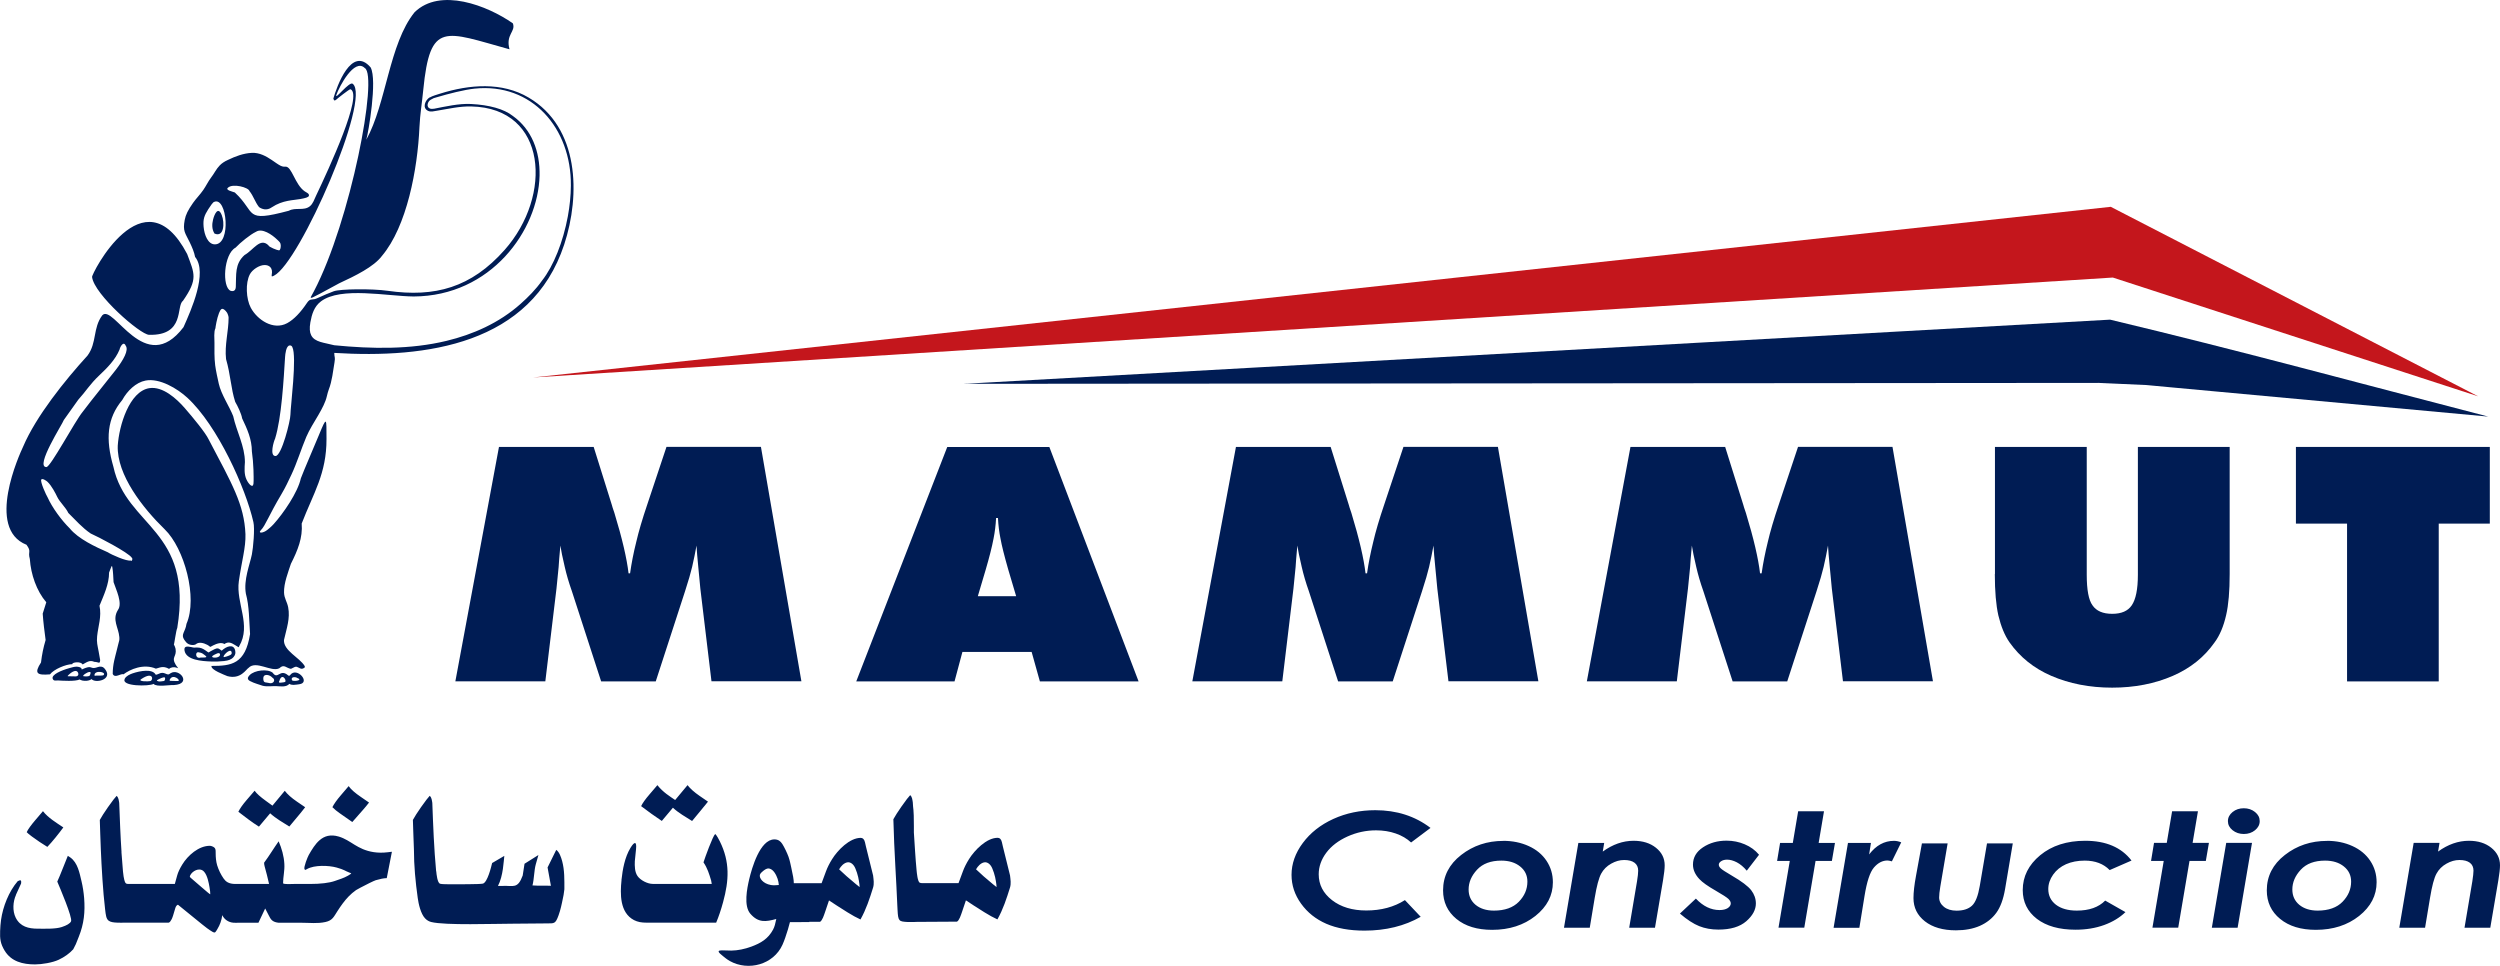 <?xml version="1.0" encoding="UTF-8"?>
<svg id="Layer_1" data-name="Layer 1" xmlns="http://www.w3.org/2000/svg" viewBox="0 0 412.09 159.18">
  <defs>
    <style>
      .cls-1 {
        fill: #c4161c;
      }

      .cls-1, .cls-2 {
        fill-rule: evenodd;
      }

      .cls-2, .cls-3 {
        fill: #001c54;
      }
    </style>
  </defs>
  <path class="cls-2" d="M35.12,36.2c-.19,.76-.21,1.6,.24,2.3,1.59,.68,1.69-1.77,1.2-3.02-.62-1.6-1.24-.1-1.44,.72m-.79-1.71c.35-.56,.8-1.19,.97-1.21,2.11-.95,2.87,7,.12,7-1.13,0-1.74-1.52-1.86-2.92-.1-1.25,.11-1.82,.77-2.87Zm3.69,13.45c-1.46-.59-1.16-6.07,.81-7.12,.77-.82,2.39-2.15,3.38-2.62,1-.64,2.61,.45,3.5,1.32,.35,.34,.57,.48,.57,.97,0,.34-.08,.78-.3,.78-.26,0-1.73-.58-1.73-.83-1.38-1.34-2.47,.78-3.94,1.6-1.65,1.48-1.34,3.25-1.44,5.23-.01,.26-.08,.53-.28,.64-.15,.09-.38,.09-.55,.03Zm-.62,3.55c.17,.31,.28,.68,.28,.86,0,2.27-.68,4.52-.42,6.84,.76,2.63,.8,4.86,1.51,7.05,.4,.67,1.03,1.99,1.14,2.72,.84,1.77,1.6,3.42,1.61,5.46,.13,.97,.23,2,.26,3.01,.01,.59,.06,1.74,0,2.3-.09,.79-.78,.12-1.16-.71-.4-.87-.31-1.91-.25-2.84,0-2.63-1.39-5.08-1.93-7.58-.6-1.55-1.99-3.6-2.38-5.36-.2-.91-.47-2.12-.59-3.02-.16-1.24-.12-2.64-.12-3.72,0-.63-.13-1.84,.16-2.39,0-.13,.23-1.61,.59-2.51,.12-.31,.26-.55,.4-.65,.27-.19,.75,.3,.88,.54Zm-16.69,5.48c.57,.72-.38,2.38-1.62,3.99-1.86,2.39-3.57,4.42-5.45,6.91-1.3,1.56-5.3,9.12-5.99,9.12-1.95,0,2.72-7.21,2.87-7.76,0,0,2.19-3.1,2.37-3.33,1.3-1.43,1.89-2.53,3.48-4.03,1.31-1.24,2.61-2.53,3.33-4.23,.08-.44,.65-1.49,1.01-.68Zm27.47,.23c.8,1.51-.31,9.94-.31,11.18,0,.94-1.44,6.79-2.46,6.79s-.27-2.48-.07-2.85c1.08-3.45,1.42-9.82,1.65-13.47,.03-.46,.16-1.86,.76-1.91,.2-.02,.34,.08,.43,.25ZM7.81,79.4c.71,.66,1.37,1.97,1.62,2.5,.41,.86,1.44,1.78,1.83,2.65,1.2,1.18,2.3,2.45,3.69,3.39,1.19,.52,6.19,3.11,6.78,4,.22,.19-.04,.7-.19,.45-.64,.17-3.2-.97-3.76-1.35-2.04-.89-4.88-2.21-6.29-3.95-1.35-1.33-2.88-3.4-3.66-5.14-.16-.22-1.26-2.58-1.02-2.91,.18-.25,.85,.22,1.01,.37Zm29.2,29.55c.59-.06,1.14-.23,1.49-.65,.3-.36,.36-.65,.26-1.1-.26-1.12-1.46-.66-2.2,.04-.04,.07-.38-.36-.69-.36-.24-.04-.79,.26-1.16,.47-.36,.21-.27,.27-.53,.08-.43-.31-.79-.58-1.28-.66-.42-.07-.45-.03-.9-.02-.15,0-.31-.06-.48-.09-.57-.11-1.26-.24-1.1,.6,.29,1.54,2.8,1.72,4.37,1.78,.77,.03,1.43,0,2.21-.08Zm2.42-2.44c2.04-3.48-.57-7.09-.06-10.71,.48-3.36,1.16-5.55,1.09-7.75-.2-4.89-2.22-8.31-6.06-15.61-.53-1.12-2.53-3.54-3.95-5.18-1.34-1.54-3.62-3.62-5.83-3.28-3.3,.52-5,6.17-5.21,9.49-.17,4.8,4.13,10.27,7.74,13.78,3.24,3.13,5.47,11.27,3.59,15.58-.18,1.37-1,1.71-.35,2.65,.38,.56,.7,.82,1.39,.84,.16,0,.32-.02,.49-.11,.44-.44,1.29-.25,1.88,.07,.72,.39,.25,.48,.99,.1,.6-.31,1.38-.55,1.85-.22,.65-.46,1.14-.21,1.74,.16,.06,.04,.57,.37,.6,.37,.02,0,.04-.06,.11-.19Zm1.85,5.78c.56,.32,1.54,.57,2.03,.75,.75,.18,1.5,.03,2.24,.06,.69,.03,1.63,.21,2.15-.38,.38,.29,1.16,.13,1.62,.07,1.97-.25-.41-2.94-1.47-1.54-.07,.14-.26,.2-.37,.06-1.36-1.15-1.68,.81-2.53-.42-.81-.67-3-.44-3.8,.4-.43,.45-.38,.73,.11,1Zm-20.71-.39c-.68,1.27,4.07,1.25,4.74,.83,.52,.57,2.64,.14,3.37,.19,3.03-.18,.87-2.86-.56-1.95-.38,.32-.49,.2-.88,.05-.34-.13-.6-.2-1.17,.09-.22,.11-.39,.13-.42,.08-.52-.97-2.53-.63-3.81-.19-.45,.16-1.04,.43-1.28,.88Zm-3.88-2.01c-.43-.05-.71,.16-1.08,.21-.68,.08-.55-.35-1.57,.02-.32,.12-.58,.25-.56,.25,0-.39-.58-.48-.87-.48-.39,0-.77,.13-1.18,.24-1.32,.37-3,1.08-2.74,1.76,.15,.39,.49,.28,.83,.27,.82,.05,2.86,.19,3.62-.16,.05,.03,.09,.05,.12,.07,.34,.19,1.04,.2,1.41,.08,.14-.04,.28-.11,.42-.21,.67,.74,3.4,.09,2.34-1.48-.2-.29-.38-.53-.74-.57Zm20.24-1.57c-.44-.03,1.07-1.65,1.25-.81,.04,.2,0,.33-.17,.43-.3,.18-.96,.38-1.08,.38Zm-.85-.09c-.39,.28-1.36,.2-1.06-.1,.13-.13,.63-.37,.8-.43,.55-.19,.55,.34,.27,.53Zm-3.08-.66c.32,.09,.5,.21,.75,.42,.2,.17,.46,.33,.03,.38-.23,.03-.55,.01-.65,.01-.84,.28-.93-.62-.65-.82,.12-.09,.39-.02,.53,.02Zm10.43,4.01c.18-.56,1.1-.31,1.43,.09,.63,.35,.28,1-.33,.95-.24-.02-.36-.1-.65-.12-.29-.02-.43-.11-.47-.47-.01-.14-.02-.32,.02-.45Zm2.92,.94c-.24,.03-.5,.03-.3-.28,.41-1.4,1.24-.13,.96,.15-.07,.07-.54,.12-.66,.13Zm1.76-.45c-.19-.54,.63-.53,.9-.31,1.12,.4-.89,.67-.9,.31Zm-23.38,.2c-.22,.07-2.1,.1-1.45-.33,2.11-1.42,2.01,.3,1.45,.33Zm2.17,0c-.22,.04-.6,.08-.7,.06-.2-.03-.38-.12-.33-.19,.05-.07,.68-.39,1.04-.48,.33-.08,.35,.12,.28,.38-.05,.17-.11,.2-.27,.23Zm1.11-.3c.52-.96,1.86,.19,1.35,.28-.11,.02-1.26-.02-1.09-.02-.21,0-.41,.01-.26-.26Zm-10.94-.69c-.1,.12-1,.08-1.16,.08-.08,0-.34,.08-.34-.05,0-.92,2.04-.55,1.5-.03Zm-3.35,.09c.21-.35,1.16-.81,1.21-.51,.02,.1-.07,.39-.12,.47-.15,.23-.79,.17-1.04,.13-.09-.02-.1,0-.05-.09Zm-2.45-.09c.31-.31,1.15-1,1.52-.52,.23,.3,.21,.83-.55,.73-.19,0-.62-.01-.88-.02-.23,0-.29,.02-.09-.18ZM70.86,16.06c.43-.26,1.21-.47,1.7-.63,4.81-1.51,10.17-1.96,14.59,.66,8.32,4.91,8.56,15.99,5.85,24.22-5.44,16.49-22.73,18.8-37.9,17.86,0,.8,.2,.6,.04,1.56-.23,1.35-.4,3.1-.95,4.49-.13,.34-.22,.71-.31,1.08-.22,.98-.77,2.02-1.39,3.09-.71,1.21-1.5,2.45-2,3.62-.8,1.88-1.58,4.39-2.45,6.22-.59,1.24-.95,2.04-1.65,3.23-2.06,3.45-2.64,5.18-3.37,5.91-.59,.6,.38,.53,1.05-.03,.17-.13,.61-.48,1.05-.96,1.57-1.74,3.97-5.21,4.47-7.53,.69-1.79,1.67-3.98,2.98-7.14,1.33-3.22,1.24-2.83,1.25,.63,.02,5.74-2.16,8.95-4.09,13.96,.19,2.34-.64,4.38-1.78,6.64-.42,1.3-1.18,3.19-1.13,4.74,.03,.95,.5,1.5,.68,2.42,.36,1.83-.26,3.5-.69,5.4-.1,1.76,2.56,2.88,3.41,4.28,.06,.13,.04,.22-.03,.27-.53,.43-.86-.01-1.26-.13-.23-.07-.4,.04-.97,.33-.78-.11-1.13-.86-1.91-.1-1.33,.7-3.84-1.37-5.09-.05-.4,.24-1.31,1.94-3.48,1.35-.51-.22-2.76-1.03-2.62-1.68,3.28,0,5.57-.28,6.36-5.25-.15-2.14-.13-4.64-.69-6.66-.4-2.28,.65-4.79,.99-6.47,.21-1.05,.51-4.24,.25-5.33-1.26-5.58-5.9-15.9-10.88-20.49-1.66-1.53-4.59-3.28-6.89-2.84-1.61,.31-3.02,1.7-3.85,3.21-2.51,3.01-2.78,6.43-1.46,10.99,2.16,9.98,13.19,10.3,10.53,26.58-.2,.38-.5,2.76-.56,2.71,.14,.3,.24,.51,.28,.73,.23,1.32-.75,1.34,0,2.58,.07,.11,.14,.24,.25,.36,.15,.17,.18,.3,.18,.27,0-.03-.1-.03-.23-.09-.38-.16-.96-.11-1.27,.19-1.02-.6-1.66-.14-2.17-.04-2.06-.88-4.28,.13-5.34,.93-.43-.19-1.42,.73-1.78-.06,0-.8,.09-1.48,.24-2.18,.12-.58,.26-1.03,.39-1.58l.29-1.17c.14-.55,.21-.62,.17-1.14-.13-1.61-1.23-2.84-.24-4.46,.83-1.12-.32-3.4-.71-4.6-.06-.82-.06-1.65-.2-2.42-.07-.39-.08-.34-.33,.29l-.21,.55c0,1.91-.87,3.73-1.58,5.47,.38,1.8-.22,3.34-.39,5.03-.1,1.01,.06,1.48,.25,2.51,.08,.45,.17,.9,.25,1.41-.05,.76-.25,.3-.95,.3-.8-.35-1.24,.06-1.94,.43-.31-.57-1.78-.36-1.7-.05-1.05,0-3.06,.85-3.68,1.68-2.18,.18-2.64-.16-1.48-1.96,.16-1.32,.38-2.43,.76-3.7-.19-1.45-.38-2.88-.48-4.35l.59-1.87c-1.61-1.88-2.54-4.61-2.71-7.12-.37-1.36,.32-1.15-.55-2.36-6.75-2.67-1.15-14.92-.56-16.17,2.13-5.01,6.89-10.93,10.62-15.02,1.57-2.12,.85-4.51,2.42-6.62,1.83-2.07,7.02,10.34,13.4,1.94,1.27-2.84,4.02-8.98,1.91-11.58-.14-.76-.49-1.59-.88-2.4-.76-1.58-1.18-1.83-.83-3.7,.16-.85,.53-1.6,1.37-2.8,.52-.74,1.18-1.39,1.7-2.15,.41-.58,.84-1.47,1.24-1.98,.58-.75,.86-1.44,1.46-2.05,.32-.33,.75-.64,1.36-.91,1.22-.59,2.54-1.09,3.91-1.16,1.28-.07,2.39,.56,3.3,1.17,.55,.37,1.04,.74,1.44,.94,.4,.2,.64,.17,.83,.16,1.06-.05,1.54,2.95,3.18,4.08,.23,.16,.79,.36,.68,.73-.08,.25-.59,.38-1.41,.53-1.11,.21-2.91,.16-4.7,1.36-.85,.61-1.65,.29-2.11-.03-.67-.86-.91-1.81-1.58-2.65-.14-.59-2.75-1.31-3.55-.54-.46,.4,.77,.63,1.14,.78,3.63,3.37,1.39,5.01,8.91,3.01,1.07-.6,2.48,.06,3.46-.74,.52-.42,.73-1.13,1.01-1.72,2.19-4.61,7.8-16.72,5.68-17.57-.13-.07-2.22,1.58-2.43,1.79-.32,.17-.29-.05-.39-.25,.56-1.96,2.99-8.83,6.15-5.13,1.12,2.1-.38,10.77-.72,11.91,3.31-5.97,3.76-15.81,7.96-21.01,4.21-4.12,12-1.11,16.2,1.83,.52,1.38-1.23,1.81-.55,4.28-10.73-2.96-13.09-4.73-14.22,6.7-.22,2.26-.52,3.89-.63,6.16-.31,6.88-2.06,16.32-6.19,21.21-1.34,1.79-4.41,3.28-7.04,4.5-.22,.1-3.11,1.72-4.35,2.32-.39,.19-.32-.02-.34-.03,.17-.31,.35-.63,.52-.96,6.08-11.62,10.64-35.6,8.39-36.81-1.71-1.7-4.21,3.05-4.68,4.42-.34,1.02,2.14-2.29,2.69-1.83,3.1,2.39-8.71,29.49-12.97,31.63-.28,.14-.45,.23-.38-.14,.24-1.16-.42-1.63-1.21-1.61-.87,.02-2,.77-2.4,1.54-.74,1.41-.62,4.04,.16,5.5,1.06,1.98,3.71,3.78,6,2.54,1.12-.61,2.22-1.78,3.27-3.35,.24-.36,.44-.48,.61-.52,.71-.14,.49,.03,1.34-.36,.76-.35,1.71-.76,2.46-1.03,1.03-.38,6.27-.45,8.91-.07,7.76,1.1,13.74-.52,19.25-6.74,7.91-8.92,7.07-23.38-5.49-23.65-1.94-.05-3.77,.4-5.64,.7-.45,.07-1.02,.24-1.46,.04-1.07-.48-.49-1.8,.24-2.24Zm.65,1.87c1.87-.36,4.13-.89,6.11-.79,3.03,.15,5.47,.83,6.91,1.97,3.11,2.21,4.5,5.86,4.41,9.85-.22,9.03-8.02,19.85-20.74,19.91-4.36-.03-12.02-1.67-15.3,.81-1.12,.85-1.5,2.12-1.74,3.45-.17,.97-.11,1.64,.13,2.12,.57,1.17,2.16,1.22,3.81,1.66,6.22,.61,12.5,.72,18.49-.72,4.35-1.05,8.66-2.93,12.22-6.1,1.27-1.13,2.5-2.36,3.54-3.84,1.89-2.39,3.47-6.38,4.25-10.58,.31-1.69,.49-3.41,.5-5.07,.09-9.48-6.43-16.98-15.86-15.99-1.68,.17-4.3,.84-6.28,1.43-.16,.05-.32,.08-.47,.14-.41,.18-.65,.34-.79,.52-.46,.65-.2,1.42,.82,1.22ZM15.18,45.66c-.19-.33,8.49-17.47,15.67-3.79,1.21,3.26,1.82,4.1-.7,7.73-1.15,.83,.39,5.74-5.58,5.59-1.47-.04-9.05-6.67-9.39-9.52Z"/>
  <path class="cls-3" d="M117.28,112.32l-1.84-15.31c-.06-.6-.12-1.19-.17-1.8-.06-.6-.12-1.19-.17-1.77-.15-1.48-.24-2.65-.29-3.51-.21,1.16-.45,2.33-.72,3.51-.23,.97-.61,2.3-1.17,4.02l-4.83,14.86h-9l-4.82-14.86c-.5-1.41-.89-2.75-1.18-4.02-.37-1.56-.6-2.72-.72-3.51-.15,1.69-.26,2.88-.29,3.56-.08,.76-.2,1.93-.35,3.51l-1.84,15.31h-14.83l7.19-38.64h15.61l2.99,9.55c.03,.18,.19,.62,.43,1.34,1.29,4.22,2.05,7.54,2.33,9.95h.25c.23-1.65,.57-3.4,1.03-5.23,.37-1.6,.97-3.67,1.84-6.23l3.13-9.39h15.57l6.67,38.64h-14.83l.02,.02Z"/>
  <path class="cls-3" d="M141.14,112.32l15-38.64h16.83l14.71,38.64h-16.27l-1.36-4.86h-11.41l-1.3,4.86h-16.22Zm20.06-14.04h6.3l-1.3-4.38c-.65-2.27-1.08-3.98-1.29-5.16-.21-1.03-.35-2.15-.41-3.36h-.31c-.06,1.19-.2,2.31-.41,3.36-.27,1.43-.71,3.14-1.3,5.16l-1.3,4.38h.01Z"/>
  <path class="cls-3" d="M238.76,112.32l-1.84-15.31c-.06-.6-.12-1.19-.17-1.8-.06-.6-.12-1.19-.17-1.77-.15-1.48-.24-2.65-.29-3.51-.21,1.16-.45,2.33-.72,3.51-.23,.97-.61,2.3-1.17,4.02l-4.83,14.86h-9l-4.82-14.86c-.5-1.41-.89-2.75-1.18-4.02-.37-1.56-.6-2.72-.72-3.51-.15,1.69-.26,2.88-.29,3.56-.08,.76-.2,1.93-.35,3.51l-1.84,15.31h-14.83l7.19-38.64h15.61l2.99,9.55c.03,.18,.19,.62,.43,1.34,1.29,4.22,2.05,7.54,2.33,9.95h.25c.23-1.65,.58-3.4,1.03-5.23,.37-1.6,.97-3.67,1.84-6.23l3.13-9.39h15.57l6.67,38.64h-14.83l.02,.02Z"/>
  <path class="cls-3" d="M303.79,112.32l-1.84-15.31c-.06-.6-.12-1.19-.17-1.8-.06-.6-.12-1.19-.17-1.77-.15-1.48-.24-2.65-.29-3.51-.21,1.16-.45,2.33-.72,3.51-.23,.97-.61,2.3-1.17,4.02l-4.83,14.86h-9l-4.82-14.86c-.5-1.41-.89-2.75-1.18-4.02-.37-1.56-.6-2.72-.72-3.51-.15,1.69-.26,2.88-.29,3.56-.08,.76-.2,1.93-.35,3.51l-1.84,15.31h-14.83l7.19-38.64h15.61l2.99,9.55c.03,.18,.19,.62,.43,1.34,1.29,4.22,2.05,7.54,2.33,9.95h.26c.23-1.65,.58-3.4,1.03-5.23,.37-1.6,.97-3.67,1.84-6.23l3.13-9.39h15.57l6.67,38.64h-14.83l.02,.02Z"/>
  <path class="cls-3" d="M328.84,94.63v-20.96h15.13v21.07c0,2.48,.31,4.17,.95,5.04,.64,.94,1.72,1.4,3.25,1.4s2.59-.47,3.22-1.4c.67-.98,1.01-2.66,1.01-5.04v-21.07h15.13v20.96c0,2.81-.19,5.07-.58,6.75-.42,1.86-1.06,3.37-1.9,4.5-1.7,2.43-4,4.27-6.88,5.52-2.99,1.3-6.33,1.95-10.01,1.95s-7.04-.65-10.04-1.95c-2.88-1.25-5.16-3.09-6.88-5.52-.79-1.13-1.4-2.61-1.84-4.44-.38-1.69-.58-3.96-.58-6.81h.01Z"/>
  <polygon class="cls-3" points="386.88 112.32 386.88 86.31 378.45 86.31 378.45 73.67 410.41 73.67 410.41 86.31 401.99 86.31 401.99 112.32 386.88 112.32"/>
  <path class="cls-3" d="M116.09,132.89c-.17,.23-.38,.46-.57,.7-.41,.5-.89,1.09-1.44,1.74-1.05-.66-2.27-1.35-3.16-2.19l-1.83,2.18c-1.17-.78-2.29-1.58-3.41-2.44,.24-.51,.71-1.16,1.4-1.96l1.28-1.5c.93,1.18,2.1,1.88,2.93,2.45l2.04-2.45c.44,.57,1.1,1.16,2,1.78l1.37,.94c-.21,.24-.42,.51-.61,.76m-13.65,12.16c.19-1.76,.55-3.76,1.48-5.29,.63-1.04,1.06-1.18,.92,.21-.06,.66-.13,1.32-.2,1.98-.03,.81-.02,1.77,.45,2.45,.48,.69,1.65,1.29,2.5,1.29h9.73l-.1-.56c-.32-1.07-.61-2.04-1.26-2.99,.24-.77,1.53-4.34,1.93-4.68,.27,.23,.6,.9,.77,1.23,1.68,3.4,1.51,6.41,.53,10.01-.34,1.25-.72,2.38-1.14,3.38h-11.49c-.8,0-1.45-.11-2.05-.42-2.36-1.23-2.3-4.31-2.06-6.61Zm-30.53-1.43c.04,.46,.18,1.85,.61,2.04,.21,.1,1.59,.09,1.93,.09,.55,0,4.72,.02,5.16-.11,.74-.22,1.34-2.68,1.51-3.39l2.01-1.18c-.11,.81-.17,3.29-1.05,4.96,.25,0,.54,0,.83-.01,1.71-.07,2.42,.54,3.25-1.71l.3-1.94,2.29-1.44-.43,1.52c-.29,1.03-.27,2.45-.55,3.49,1.22,.09,1.72,0,3.04,.06l-.55-3.02,1.43-2.9c.52,.36,.8,1.23,.97,1.84,.41,1.51,.37,3.1,.37,4.65l-.13,.94c-.17,.81-.34,1.76-.6,2.65-.07,.24-.14,.48-.23,.71-.52,1.43-.7,1.32-1.92,1.33-1.87,.01-3.79,.04-5.76,.05-2.78,0-11.04,.3-13.31-.28-.36-.09-.7-.27-1.02-.61-.71-.76-1.07-2.37-1.2-3.34-.37-2.63-.63-5.34-.63-8,0-.35-.06-1.26-.1-2.71l-.07-2.17c.26-.49,.71-1.19,1.34-2.1,.72-1.02,1.21-1.65,1.43-1.87,.33,.26,.36,.77,.43,1.16,.14,3.76,.28,7.53,.63,11.27Zm-13.84-8.13l.68-.77c.86-.99,1.43-1.59,2.08-2.44l-1.35-.93c-.91-.62-1.6-1.2-2.01-1.78l-1.28,1.5c-.68,.79-1.15,1.46-1.4,1.97,.34,.35,.78,.7,1.18,.98l2.09,1.46Zm-8.62-1.37l-1.76,2.11c-1.07-.67-2.22-1.32-3.16-2.18l-1.85,2.2c-1.18-.74-2.28-1.6-3.39-2.45,.24-.51,.7-1.17,1.39-1.97l1.29-1.5c.33,.47,.95,1.02,1.85,1.67l1.09,.79,2.03-2.45c.43,.57,1.1,1.17,2.01,1.79l1.35,.92c-.31,.38-.47,.62-.85,1.07Zm-29.43,6.34c.07,1.06,.15,2.11,.25,3.17,.06,.63,.14,1.09,.21,1.36,.11,.39,.17,.7,.58,.7,1.93,0,5.83,0,7.76,0l.39-1.41c.14-.51,.42-1.1,.82-1.76,.92-1.52,2.74-3.14,4.61-3.11,.07,0,.16,.02,.26,.06,.67,.24,.65,.53,.65,1.19,0,.65,.06,1.33,.24,1.95,.24,.78,.63,1.58,1.08,2.21,.34,.48,.81,.88,1.94,.88h5.54c-.23-1.08-.45-1.85-.73-2.9-.05-.2-.09-.4-.09-.6,.85-1.14,1.58-2.37,2.4-3.53,.51,1.17,.87,2.44,.94,3.71,.07,1.15-.21,2.14-.21,3.22,.21,.19,1.45,.1,1.8,.1,1.74,0,.9,0,2.64,0s3.16-.17,4.08-.49c.74-.26,1.49-.48,2.17-.87,.33-.19,.59-.36,.53-.4-.1-.04-.22-.09-.37-.15-.55-.2-.78-.46-2.03-.8-1.32-.36-3.64-.44-4.87,.25-.19,.11-.3,.24-.42,.02-.17-.3,.52-2.02,.7-2.33,.52-.91,1.07-1.83,1.8-2.45,.79-.68,1.78-1,3.16-.59,2.02,.61,2.99,2.13,5.72,2.56,.72,.11,1.49,.13,2.37,.02l.66-.08c-.29,1.45-.57,2.9-.85,4.35-.45,0-1.05,.12-1.81,.34-.3,.09-1.65,.76-2.53,1.23-.36,.19-.64,.34-.72,.4-.92,.65-1.59,1.39-2.19,2.19-.3,.4-.58,.82-.86,1.25-.61,.93-.81,1.56-1.99,1.82-1.37,.3-2.57,.12-4.13,.12h-3.62c-.44-.05-.77-.16-1.04-.38-.27-.23-.4-.52-.56-.83l-.59-1.14-1.11,2.35h-2.78c-.86,0-1.28,.04-1.67-.05-.68-.16-1.22-.57-1.51-1.2-.12,.86-.39,1.62-.8,2.28-.32,.51-.34,.74-.83,.46-.58-.33-1.26-.87-1.73-1.25-1.32-1.07-2.64-2.13-3.95-3.21-.2,.07-.35,.27-.44,.58-.29,1.05-.5,1.66-.6,1.82-.13,.2-.25,.5-.49,.56h-7.3c-.31,0-.7,.02-1.09,0-.75-.02-1.2-.11-1.49-.32-.42-.31-.48-.9-.6-1.92-.35-2.89-.58-6.99-.7-9.81-.02-.35-.06-1.26-.1-2.71l-.07-2.17c.26-.49,.71-1.19,1.34-2.1,.72-1.02,1.21-1.65,1.43-1.87,.33,.26,.36,.77,.43,1.16,.1,2.7,.2,5.42,.38,8.11Zm-12.21-.88c.83-.86,1.87-2.17,2.63-3.2-1.15-.77-2.52-1.59-3.36-2.68l-1.28,1.5c-.68,.8-1.16,1.45-1.4,1.96,.13,.15,.41,.39,.86,.72,.84,.62,1.66,1.17,2.56,1.72Zm24,4.14c-.29,.23-.48,.55-.52,.74-.02,.1,.18,.27,.38,.43,.5,.4,2.98,2.63,2.99,2.51,.02-.2-.04-.66-.13-1.19-.11-.64-.33-1.89-.88-2.52-.23-.27-.52-.38-.82-.37-.36,0-.73,.17-1.03,.41Zm-29.18,3.76l.84-1.84c.02-.2,.1-.5-.16-.56l-.39,.16c-1.46,1.7-2.44,4.18-2.75,6.39-.08,.59-.13,1.2-.15,1.82-.05,1.28,.05,2.09,.73,3.22,1.1,1.83,3.02,2.29,5.02,2.29,1.14,0,2.89-.29,3.91-.77,.96-.45,1.76-1.03,2.39-1.72l.43-.85,.49-1.23c.86-2.13,1.05-4.09,.88-6.35-.08-.97-.22-1.88-.43-2.77-.33-1.39-.63-3.07-1.85-3.94-.18-.13-.34-.23-.41-.27-.03,.02-1.41,3.61-1.74,4.25,.37,.87,2.55,5.95,2.27,6.55-.17,.36-.71,.67-1.53,.94-1.07,.35-2.82,.27-3.95,.27-1.52,0-2.89-.32-3.64-1.81-.56-1.12-.46-2.65,.05-3.77Z"/>
  <path class="cls-3" d="M160.89,143.3s1.19,1.09,1.25,1.15c.59,.51,1.16,.97,1.57,1.33,.03,.02,.18,.13,.27,.21,.13,.11,.28,.24,.28,.23,0-.05,0-.09,0-.14,0-.07,0-.15-.02-.27-.05-.4-.12-.82-.21-1.23-.11-.49-.27-.97-.46-1.42-.13-.32-.31-.58-.52-.76-.12-.11-.26-.18-.4-.23-.55-.17-1.14,.26-1.5,.73-.08,.1-.14,.2-.21,.31-.02,.03-.04,.07-.06,.1m-10.24-7.17v1.09c.14,2.09,.25,4.19,.45,6.28,.04,.38,.16,1.79,.51,1.99,.2,.11,.79,.07,1.06,.07h5.34s.73-1.97,.73-1.97c.22-.6,.55-1.27,1-1.99,.91-1.46,2.9-3.53,4.74-3.51,.33,0,.57,.24,.68,.73l.16,.7,1.18,4.77c.08,.69,.2,1.35-.01,2.02-.56,1.8-1.14,3.58-2.07,5.23-.65-.3-1.37-.69-2.15-1.18-1.31-.82-2.32-1.47-3.04-1.96l-.68,2.01c-.15,.42-.42,1.31-.8,1.5-2.21,.02-4.4,.03-6.61,.04-.19,0-.83,.05-1.48,.02-1.49-.08-1.6-.12-1.7-1.97-.01-.25-.03-.5-.04-.77-.1-2.13-.19-4.23-.32-6.36-.16-2.61-.25-5.23-.33-7.84,.26-.49,.71-1.19,1.34-2.1,.72-1.03,1.21-1.65,1.43-1.87,.33,.26,.36,.77,.43,1.16,.05,1.3,.18,.82,.18,3.9Z"/>
  <path class="cls-2" d="M138.32,143.3s1.19,1.09,1.25,1.15c.59,.51,1.16,.97,1.57,1.33,.03,.02,.18,.13,.27,.21,.13,.11,.28,.24,.28,.23,0-.05,0-.09,0-.14,0-.07,0-.15-.02-.27-.05-.4-.12-.82-.21-1.23-.11-.49-.27-.97-.46-1.42-.13-.32-.31-.58-.52-.76-.12-.11-.26-.18-.4-.23-.55-.17-1.14,.26-1.5,.73-.08,.1-.14,.2-.21,.31-.02,.03-.04,.07-.06,.1m-9.92,2.57c-.5,.05-.94,.07-1.33,0-1.3-.23-1.95-1.14-1.8-1.69,.06-.22,.35-.48,.53-.62,.32-.24,.63-.5,1.06-.39,.69,.18,1.11,1.06,1.33,1.68,.12,.34,.17,.68,.2,1.02Zm5,6.07h1.78c.38-.21,.65-1.1,.8-1.52l.68-2.01c.72,.49,1.73,1.14,3.04,1.96,.78,.49,1.5,.88,2.15,1.18,.93-1.66,1.51-3.43,2.07-5.23,.21-.67,.09-1.33,.01-2.02l-1.18-4.77-.16-.7c-.11-.49-.36-.73-.68-.73-1.84-.02-3.83,2.04-4.74,3.51-.45,.72-.78,1.39-1,1.99l-.73,1.97h-2.04s0,0,0,0h-2.54c0-.54-.15-1.4-.42-2.57-.11-.47-.21-1.08-.45-1.77-.23-.64-.69-1.6-1.03-2.13-.28-.43-.65-.75-1.3-.75-2.39,0-3.73,4.79-4.15,6.55-.36,1.53-.94,4.41,.18,5.7,1.32,1.53,2.55,1.34,4.28,.87-.16,.77-.27,1.27-.53,1.75-.82,1.53-2.02,2.23-3.59,2.81-1.08,.4-2.25,.64-3.29,.65-1.54,.02-3-.35-1.39,.9,.28,.22,.63,.53,1.14,.82,3.06,1.71,7.2,.59,8.68-2.68,.33-.74,.59-1.52,.9-2.53,.11-.37,.22-.77,.33-1.2,1.07,0,2.14,0,3.21-.01h0Z"/>
  <path class="cls-3" d="M397.87,138.94h4.25l-.24,1.43c1.63-1.18,3.32-1.78,5.08-1.78,1.5,0,2.73,.38,3.69,1.15,.96,.77,1.44,1.73,1.44,2.89,0,.55-.09,1.36-.27,2.45l-1.33,7.84h-4.25l1.29-7.65c.12-.79,.19-1.37,.19-1.76,0-.56-.2-1-.6-1.3-.4-.3-.97-.45-1.71-.45s-1.43,.2-2.14,.6c-.72,.4-1.27,.95-1.65,1.65-.39,.71-.74,2.03-1.06,3.97l-.82,4.94h-4.25l2.37-13.98Zm-14.61,2.92c-1.75,0-3.08,.5-4.01,1.5-.93,1-1.39,2.09-1.39,3.26,0,1.04,.38,1.88,1.14,2.52,.76,.63,1.77,.96,3.03,.96,1.79,0,3.17-.49,4.11-1.46,.94-.97,1.41-2.07,1.41-3.32,0-1.03-.4-1.86-1.2-2.5-.79-.64-1.83-.96-3.09-.96Zm.31-3.26c1.54,0,2.94,.29,4.19,.86,1.26,.57,2.24,1.38,2.94,2.43,.7,1.05,1.05,2.23,1.05,3.54,0,2.17-.96,4.02-2.88,5.55-1.92,1.52-4.3,2.29-7.13,2.29-2.46,0-4.43-.6-5.89-1.8-1.47-1.2-2.2-2.77-2.2-4.71,0-2.34,1-4.29,2.98-5.83,1.99-1.55,4.3-2.32,6.94-2.32Zm-16.61,.34h4.25l-2.37,13.98h-4.25l2.37-13.98Zm2.9-5.71c.72,0,1.34,.21,1.85,.62,.52,.42,.77,.91,.77,1.5s-.26,1.08-.77,1.5c-.52,.42-1.13,.62-1.85,.62s-1.34-.21-1.85-.62c-.52-.42-.77-.91-.77-1.5s.26-1.08,.77-1.5c.52-.42,1.13-.62,1.85-.62Zm-11.81,.5h4.25l-.88,5.21h2.69l-.51,2.97h-2.69l-1.86,11h-4.25l1.86-11h-2.09l.49-2.97h2.1l.88-5.21Zm-6.7,8.12l-3.6,1.57c-1.02-1.04-2.39-1.56-4.11-1.56-1.16,0-2.19,.2-3.08,.59-.89,.4-1.6,.97-2.13,1.72-.53,.75-.8,1.54-.8,2.38,0,1.07,.42,1.93,1.26,2.58,.84,.64,1.99,.97,3.45,.97,2.03,0,3.59-.55,4.67-1.65l3.34,1.9c-.94,.91-2.12,1.62-3.52,2.13-1.41,.51-2.97,.77-4.7,.77-2.7,0-4.82-.6-6.38-1.79-1.55-1.2-2.33-2.78-2.33-4.74,0-2.25,.96-4.16,2.88-5.75,1.92-1.58,4.39-2.38,7.42-2.38,3.4,0,5.95,1.08,7.62,3.25Zm-34.56-2.83h4.25l-1.21,7.14c-.13,.78-.19,1.38-.19,1.77,0,.61,.27,1.13,.79,1.55,.53,.42,1.23,.63,2.08,.63,1.1,0,1.94-.27,2.53-.81,.59-.53,1.02-1.63,1.3-3.28l1.19-7h4.25l-1.27,7.52c-.29,1.69-.77,3-1.45,3.93-.68,.93-1.58,1.64-2.7,2.14-1.12,.49-2.44,.74-3.96,.74-2.14,0-3.84-.5-5.1-1.48-1.26-.99-1.89-2.26-1.89-3.83,0-.96,.14-2.19,.42-3.69l.97-5.31Zm-12.18-.08h3.79l-.3,1.9c1.14-1.49,2.5-2.24,4.09-2.24,.38,0,.78,.08,1.2,.25l-1.54,3.13c-.33-.09-.57-.14-.72-.14-.83,0-1.58,.39-2.24,1.16-.66,.77-1.17,2.34-1.55,4.69l-.85,5.24h-4.25l2.37-13.98Zm-8.2-5.21h4.25l-.88,5.21h2.69l-.51,2.97h-2.69l-1.86,11h-4.25l1.86-11h-2.09l.49-2.97h2.1l.88-5.21Zm-6.47,7.18l-2.01,2.61c-.52-.62-1.07-1.08-1.64-1.38-.57-.29-1.1-.44-1.6-.44-.38,0-.71,.08-.97,.25-.27,.17-.4,.36-.4,.58s.11,.41,.32,.61c.2,.2,.81,.6,1.82,1.19,1.62,.94,2.68,1.74,3.2,2.41,.51,.67,.77,1.4,.77,2.18,0,1.03-.53,2.01-1.58,2.93-1.06,.92-2.59,1.38-4.6,1.38-1.16,0-2.21-.19-3.16-.57-.95-.38-2.01-1.07-3.18-2.07l2.63-2.47c1.19,1.26,2.49,1.89,3.9,1.89,.57,0,1.01-.11,1.35-.32,.33-.22,.5-.48,.5-.78,0-.24-.13-.48-.38-.73-.26-.25-.95-.7-2.08-1.35-1.31-.75-2.22-1.39-2.72-1.93-.7-.75-1.05-1.54-1.05-2.38,0-1.17,.55-2.12,1.65-2.85,1.1-.73,2.39-1.1,3.89-1.1,1.05,0,2.05,.2,2.99,.6,.95,.4,1.73,.97,2.35,1.71Zm-29.76-1.97h4.25l-.24,1.43c1.63-1.18,3.32-1.78,5.08-1.78,1.5,0,2.73,.38,3.69,1.15,.96,.77,1.44,1.73,1.44,2.89,0,.55-.09,1.37-.27,2.45l-1.33,7.84h-4.25l1.29-7.65c.13-.78,.19-1.37,.19-1.76,0-.56-.2-1-.6-1.3-.4-.3-.97-.45-1.71-.45s-1.43,.2-2.14,.6c-.72,.4-1.27,.95-1.65,1.65-.38,.71-.74,2.03-1.06,3.97l-.82,4.94h-4.25l2.37-13.98Zm-12.7,2.92c-1.75,0-3.08,.5-4.01,1.5-.93,1-1.39,2.09-1.39,3.26,0,1.04,.38,1.88,1.14,2.52,.76,.63,1.77,.96,3.03,.96,1.79,0,3.16-.49,4.11-1.46,.94-.97,1.41-2.07,1.41-3.32,0-1.03-.4-1.86-1.2-2.5-.8-.64-1.83-.96-3.09-.96Zm.31-3.26c1.54,0,2.94,.29,4.19,.86,1.26,.57,2.24,1.38,2.94,2.43,.7,1.05,1.05,2.23,1.05,3.54,0,2.17-.96,4.02-2.88,5.55-1.92,1.52-4.3,2.29-7.13,2.29-2.46,0-4.43-.6-5.89-1.8-1.46-1.2-2.2-2.77-2.2-4.71,0-2.34,1-4.29,2.98-5.83,1.99-1.55,4.3-2.32,6.94-2.32Zm-11.99-2.13l-3.2,2.4c-.69-.64-1.54-1.14-2.53-1.48-1-.35-2.08-.52-3.25-.52-1.64,0-3.21,.34-4.7,1.01-1.5,.68-2.67,1.57-3.5,2.68s-1.25,2.3-1.25,3.55c0,1.71,.73,3.13,2.2,4.27,1.46,1.13,3.34,1.7,5.64,1.7,2.45,0,4.58-.57,6.37-1.71l2.6,2.75c-2.66,1.52-5.75,2.28-9.27,2.28-2.46,0-4.56-.38-6.29-1.13-1.72-.75-3.11-1.86-4.16-3.32-1.05-1.46-1.57-3.04-1.57-4.75,0-1.82,.62-3.57,1.86-5.25,1.24-1.67,2.91-2.99,5.03-3.96,2.11-.96,4.42-1.44,6.92-1.44,3.51,0,6.54,.97,9.1,2.92Z"/>
  <polygon class="cls-1" points="87.87 62.22 347.93 34.09 408.49 65.33 348.27 45.75 87.87 62.22"/>
  <path class="cls-2" d="M345.79,63.12h-5.25s-181.65,.15-181.65,.15l188.93-10.58c20.84,4.97,41.58,10.61,62.33,15.98l-52.36-4.83-3.97-.37-8.02-.36Z"/>
</svg>